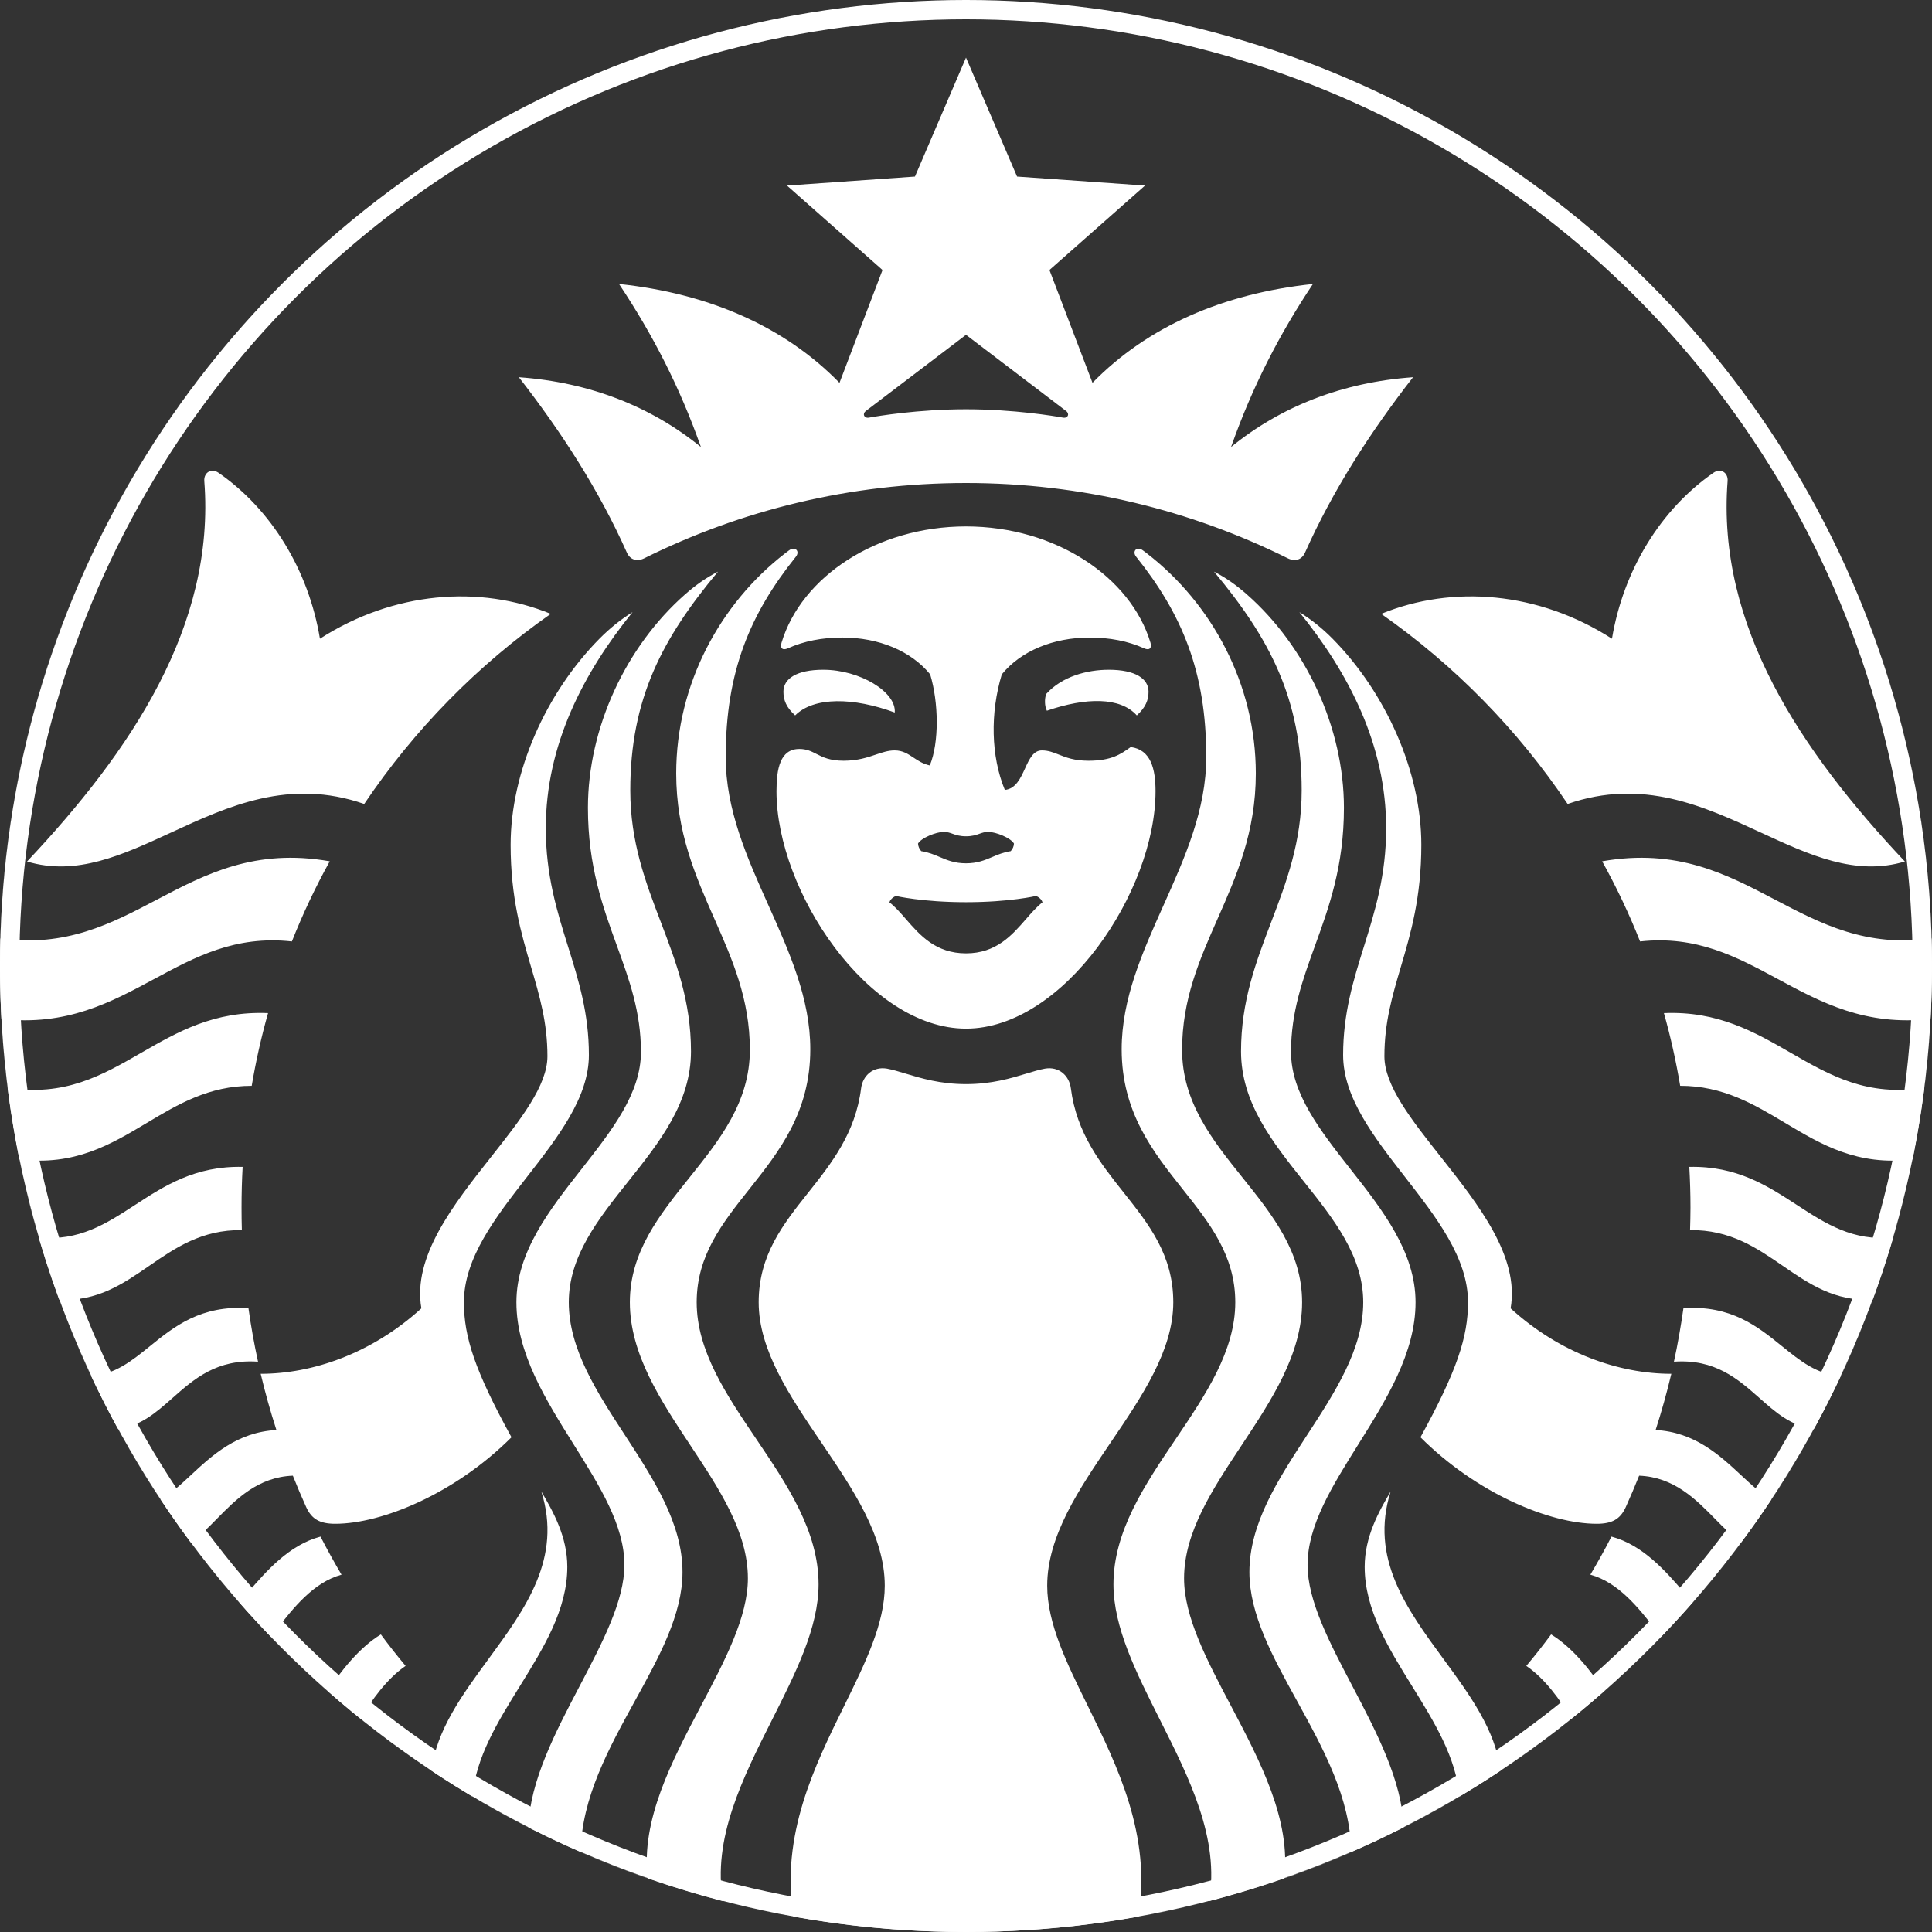 <svg width="100" height="100" viewBox="0 0 100 100" fill="none" xmlns="http://www.w3.org/2000/svg">
<rect x="0" y="0" width="100" height="100" fill="#333333" stroke="none"/>
<g clip-path="url(#clip0_93_6461)">
<path fill-rule="evenodd" clip-rule="evenodd" d="M50 21.184C52.477 21.184 54.589 21.538 55.028 21.618C55.279 21.659 55.376 21.416 55.18 21.273C55.009 21.146 50 17.33 50 17.33C50 17.33 44.989 21.146 44.815 21.273C44.625 21.416 44.721 21.659 44.97 21.618C45.412 21.538 47.524 21.184 50 21.184ZM46.036 46.704C46.108 46.472 46.37 46.375 46.37 46.375C46.37 46.375 47.745 46.698 50 46.698C52.256 46.698 53.628 46.375 53.628 46.375C53.628 46.375 53.888 46.472 53.96 46.704C53.661 46.934 53.389 47.247 53.101 47.577C52.379 48.408 51.563 49.346 50 49.346C48.435 49.346 47.619 48.409 46.896 47.579C46.608 47.248 46.335 46.934 46.036 46.704ZM49.306 43.156C49.478 43.218 49.669 43.286 50 43.286C50.332 43.286 50.523 43.218 50.695 43.156C50.838 43.105 50.969 43.058 51.157 43.059C51.552 43.062 52.317 43.371 52.483 43.664C52.474 43.81 52.419 43.94 52.314 44.056C51.936 44.114 51.647 44.237 51.359 44.359C50.972 44.523 50.59 44.685 50 44.685C49.41 44.685 49.027 44.523 48.641 44.359C48.353 44.237 48.063 44.114 47.684 44.056C47.579 43.94 47.527 43.81 47.516 43.664C47.681 43.371 48.449 43.062 48.844 43.059C49.032 43.058 49.163 43.105 49.306 43.156ZM99.603 56.295C99.752 55.122 99.857 53.937 99.923 52.742C96.553 53.118 94.263 51.884 92.027 50.678C89.895 49.529 87.813 48.407 84.89 48.73C84.324 47.297 83.664 45.911 82.927 44.581C86.801 43.901 89.356 45.242 91.88 46.568C94.25 47.812 96.593 49.042 99.976 48.576C99.706 38.889 96.681 29.891 91.655 22.337C96.927 30.259 99.998 39.77 99.998 49.999C99.998 53.536 99.631 56.987 98.933 60.316C98.954 60.214 98.975 60.111 98.996 60.009C96.143 60.361 94.266 59.239 92.4 58.123C90.788 57.159 89.184 56.2 86.966 56.201C86.751 54.923 86.472 53.667 86.124 52.438C88.909 52.318 90.824 53.419 92.689 54.493C94.705 55.654 96.664 56.782 99.603 56.295ZM98.663 61.527C98.462 62.374 98.238 63.216 97.991 64.051C95.909 64.257 94.495 63.337 93.007 62.368C91.49 61.38 89.896 60.342 87.439 60.398C87.477 61.094 87.499 61.792 87.499 62.502C87.499 62.891 87.488 63.281 87.477 63.67C89.553 63.645 90.93 64.592 92.282 65.522C93.632 66.451 94.958 67.364 96.933 67.275C97.621 65.409 98.2 63.49 98.663 61.527ZM96.813 67.598C96.35 68.829 95.836 70.037 95.28 71.218C94.058 71.153 93.181 70.443 92.234 69.677C90.978 68.661 89.601 67.546 87.135 67.712C87.002 68.642 86.842 69.57 86.643 70.481C88.772 70.331 89.953 71.376 91.067 72.36C91.919 73.114 92.731 73.832 93.896 73.951C93.212 75.208 92.474 76.422 91.688 77.607C91.164 77.327 90.664 76.862 90.121 76.357C89.01 75.323 87.721 74.125 85.694 74.018C86.004 73.059 86.275 72.088 86.508 71.108C83.822 71.108 80.757 70.061 78.189 67.72C78.658 65.047 76.524 62.347 74.572 59.877C73.06 57.964 71.657 56.189 71.657 54.672C71.657 52.928 72.066 51.544 72.505 50.057C73.016 48.328 73.568 46.461 73.568 43.727C73.568 39.953 71.734 35.859 68.974 33.059C68.435 32.515 67.886 32.076 67.256 31.682C69.796 34.821 71.748 38.551 71.748 42.866C71.748 45.309 71.169 47.164 70.601 48.981C70.055 50.728 69.52 52.441 69.52 54.608C69.52 56.8 71.112 58.847 72.715 60.909C74.343 63.002 75.984 65.112 75.984 67.405C75.984 69.203 75.412 70.953 73.523 74.393C76.425 77.292 80.208 78.871 82.646 78.871C83.438 78.871 83.863 78.634 84.147 78.013C84.39 77.474 84.621 76.93 84.841 76.381C86.647 76.451 87.78 77.606 88.785 78.63C89.241 79.094 89.671 79.532 90.125 79.829C89.329 80.899 88.491 81.936 87.612 82.938C87.469 82.779 87.318 82.604 87.159 82.419C86.238 81.351 85.044 79.965 83.408 79.534C83.068 80.202 82.698 80.859 82.317 81.505C83.784 81.905 84.844 83.265 85.674 84.33C85.778 84.463 85.878 84.592 85.975 84.713C85.034 85.694 84.051 86.629 83.032 87.53C82.394 86.538 81.398 85.274 80.285 84.597C79.875 85.154 79.447 85.698 79.001 86.227C79.951 86.87 80.787 88.018 81.329 88.963C80.149 89.913 78.927 90.81 77.668 91.652C77.409 89.546 76.067 87.716 74.717 85.875C72.809 83.273 70.886 80.65 71.98 77.198C71.37 78.234 70.636 79.537 70.636 81.097C70.636 83.314 71.861 85.292 73.09 87.276C74.227 89.111 75.367 90.95 75.542 92.988C74.597 93.549 73.635 94.08 72.656 94.581C72.573 92.177 71.25 89.657 69.99 87.255C68.807 85.001 67.679 82.851 67.679 80.997C67.679 78.955 68.962 76.907 70.298 74.774C71.752 72.453 73.269 70.032 73.269 67.405C73.269 64.804 71.552 62.616 69.889 60.499C68.332 58.514 66.823 56.592 66.823 54.451C66.823 52.377 67.425 50.715 68.065 48.95C68.789 46.953 69.562 44.824 69.562 41.814C69.562 37.662 67.593 33.457 64.542 30.77C64.004 30.296 63.477 29.915 62.836 29.586C65.71 33.032 67.375 36.163 67.375 40.909C67.375 43.586 66.582 45.666 65.794 47.735C65.013 49.783 64.236 51.822 64.236 54.421C64.236 57.074 65.873 59.129 67.481 61.148C69.034 63.098 70.561 65.015 70.561 67.405C70.561 69.823 69.107 72.053 67.644 74.296C66.161 76.569 64.669 78.857 64.669 81.37C64.669 83.563 65.876 85.755 67.135 88.041C68.487 90.499 69.9 93.065 69.94 95.859C68.8 96.355 67.643 96.808 66.469 97.218C66.835 94.212 65.223 91.154 63.702 88.27C62.464 85.922 61.287 83.689 61.287 81.693C61.287 79.307 62.757 77.087 64.255 74.824C65.811 72.475 67.397 70.079 67.397 67.405C67.397 64.801 65.864 62.888 64.321 60.962C62.758 59.012 61.185 57.048 61.185 54.34C61.185 51.717 62.092 49.664 63.021 47.56C63.998 45.347 65.001 43.078 65.001 40.031C65.001 35.398 62.712 31.229 59.365 28.645C59.347 28.63 59.328 28.616 59.309 28.601C59.258 28.562 59.207 28.523 59.153 28.485C58.838 28.253 58.584 28.534 58.805 28.813C61.168 31.767 62.436 34.755 62.436 39.18C62.436 41.921 61.324 44.402 60.221 46.864C59.135 49.288 58.057 51.694 58.057 54.31C58.057 57.571 59.676 59.611 61.215 61.551C62.609 63.307 63.938 64.981 63.938 67.405C63.938 69.918 62.407 72.184 60.855 74.484C59.255 76.853 57.632 79.258 57.632 82.005C57.632 84.238 58.812 86.58 60.032 89.003C61.557 92.029 63.145 95.182 62.577 98.405C78.372 94.312 91.137 82.691 96.813 67.598ZM62.491 98.427C61.315 98.727 60.129 98.986 58.935 99.203C59.589 94.97 57.849 91.437 56.298 88.285C55.203 86.062 54.203 84.028 54.203 82.074C54.203 79.503 55.853 77.072 57.494 74.655C59.116 72.265 60.729 69.889 60.729 67.405C60.729 64.963 59.468 63.373 58.168 61.734C56.963 60.215 55.724 58.654 55.428 56.334C55.343 55.677 54.815 55.188 54.087 55.312C53.794 55.366 53.475 55.462 53.12 55.57C52.319 55.813 51.327 56.113 50 56.113C48.675 56.113 47.682 55.813 46.88 55.571C46.523 55.462 46.203 55.366 45.909 55.312C45.185 55.188 44.655 55.677 44.57 56.334C44.275 58.655 43.036 60.216 41.83 61.735C40.53 63.373 39.269 64.963 39.269 67.405C39.269 69.889 40.882 72.265 42.504 74.655C44.145 77.072 45.795 79.503 45.795 82.074C45.795 84.028 44.794 86.061 43.7 88.285C42.148 91.436 40.408 94.97 41.063 99.203C39.841 98.981 38.627 98.715 37.424 98.405C36.855 95.182 38.444 92.029 39.968 89.003C41.189 86.58 42.369 84.238 42.369 82.005C42.369 79.258 40.745 76.853 39.145 74.484C37.591 72.185 36.06 69.919 36.06 67.405C36.06 64.982 37.389 63.308 38.783 61.551C40.322 59.611 41.941 57.571 41.941 54.31C41.941 51.694 40.863 49.288 39.777 46.864C38.674 44.402 37.562 41.921 37.562 39.18C37.562 34.755 38.827 31.767 41.196 28.813C41.417 28.534 41.16 28.253 40.842 28.485C40.806 28.511 40.771 28.538 40.736 28.565C40.701 28.591 40.666 28.618 40.63 28.645C37.289 31.229 35 35.398 35 40.031C35 43.078 36.002 45.347 36.978 47.56C37.907 49.664 38.813 51.717 38.813 54.341C38.813 57.049 37.24 59.012 35.677 60.963C34.134 62.888 32.601 64.801 32.601 67.405C32.601 70.079 34.187 72.475 35.743 74.824C37.241 77.087 38.711 79.307 38.711 81.693C38.711 83.69 37.533 85.924 36.295 88.273C34.775 91.156 33.164 94.213 33.526 97.218C32.353 96.808 31.195 96.355 30.055 95.859C30.097 93.066 31.509 90.5 32.861 88.043C34.12 85.756 35.326 83.564 35.326 81.37C35.326 78.857 33.836 76.569 32.355 74.296C30.892 72.053 29.44 69.823 29.44 67.405C29.44 65.015 30.966 63.098 32.52 61.148C34.128 59.129 35.765 57.074 35.765 54.421C35.765 51.822 34.987 49.783 34.206 47.735C33.416 45.666 32.623 43.586 32.623 40.909C32.623 36.163 34.288 33.032 37.165 29.586C36.524 29.915 35.994 30.296 35.453 30.771C32.405 33.457 30.431 37.662 30.431 41.814C30.431 44.824 31.205 46.953 31.93 48.95C32.572 50.715 33.175 52.377 33.175 54.451C33.175 56.592 31.666 58.514 30.109 60.499C28.446 62.616 26.729 64.804 26.729 67.405C26.729 70.032 28.246 72.454 29.7 74.774C31.036 76.907 32.319 78.955 32.319 80.997C32.319 82.851 31.192 85.001 30.01 87.255C28.75 89.657 27.428 92.177 27.344 94.581C26.364 94.081 25.4 93.549 24.453 92.988C24.629 90.95 25.769 89.111 26.907 87.276C28.136 85.292 29.363 83.314 29.363 81.097C29.363 79.537 28.628 78.234 28.018 77.198C29.112 80.65 27.189 83.273 25.281 85.875C23.931 87.716 22.589 89.547 22.33 91.652C21.066 90.81 19.846 89.91 18.667 88.963C19.21 88.019 20.047 86.87 20.994 86.227C20.55 85.697 20.123 85.154 19.713 84.598C18.598 85.274 17.604 86.539 16.966 87.53C15.947 86.63 14.964 85.694 14.023 84.714C14.124 84.587 14.228 84.453 14.336 84.315C15.166 83.252 16.218 81.903 17.678 81.505C17.296 80.859 16.933 80.202 16.59 79.534C14.954 79.965 13.76 81.351 12.839 82.419C12.68 82.604 12.529 82.779 12.386 82.938C11.506 81.936 10.667 80.899 9.87 79.829C10.324 79.532 10.753 79.095 11.209 78.63C12.214 77.606 13.347 76.451 15.158 76.381C15.376 76.93 15.607 77.474 15.851 78.013C16.135 78.634 16.56 78.871 17.35 78.871C19.79 78.871 23.573 77.292 26.474 74.393C24.583 70.953 24.012 69.203 24.012 67.405C24.012 65.112 25.654 63.002 27.283 60.909C28.888 58.847 30.481 56.8 30.481 54.608C30.481 52.441 29.945 50.728 29.398 48.982C28.83 47.164 28.25 45.309 28.25 42.866C28.25 38.551 30.202 34.821 32.742 31.682C32.112 32.077 31.566 32.516 31.027 33.059C28.261 35.859 26.43 39.953 26.43 43.728C26.43 46.461 26.98 48.328 27.489 50.057C27.928 51.544 28.335 52.928 28.335 54.672C28.335 56.189 26.934 57.963 25.424 59.876C23.474 62.346 21.341 65.047 21.811 67.72C19.241 70.061 16.174 71.108 13.493 71.108C13.726 72.088 13.997 73.059 14.307 74.018C12.273 74.126 10.981 75.327 9.869 76.362C9.329 76.865 8.831 77.328 8.31 77.607C7.526 76.422 6.786 75.208 6.102 73.951C7.266 73.832 8.078 73.114 8.929 72.361C10.043 71.376 11.226 70.331 13.355 70.481C13.155 69.565 12.99 68.641 12.86 67.712C10.395 67.546 9.016 68.662 7.76 69.678C6.814 70.444 5.937 71.153 4.718 71.218C4.132 69.978 3.599 68.707 3.116 67.413C10.186 86.442 28.509 100 50 100C54.313 100 58.498 99.454 62.491 98.427ZM3.065 67.276C1.082 61.891 0 56.072 0 49.999C0 32.657 8.829 17.377 22.238 8.41C9.199 17.132 0.491 31.824 0.022 48.576C3.405 49.042 5.749 47.812 8.118 46.568C10.642 45.242 13.196 43.901 17.068 44.581C16.326 45.92 15.671 47.306 15.108 48.73C12.185 48.407 10.102 49.53 7.969 50.679C5.733 51.884 3.443 53.118 0.074 52.742C0.141 53.938 0.243 55.122 0.395 56.295C3.333 56.782 5.291 55.654 7.307 54.494C9.172 53.42 11.087 52.318 13.874 52.438C13.524 53.676 13.242 54.933 13.029 56.202C10.812 56.2 9.209 57.159 7.597 58.123C5.731 59.239 3.854 60.361 1.002 60.009C1.281 61.378 1.618 62.725 2.004 64.051C4.088 64.257 5.503 63.336 6.991 62.367C8.509 61.38 10.102 60.342 12.559 60.398C12.521 61.094 12.502 61.792 12.502 62.502C12.502 62.891 12.507 63.281 12.518 63.67C10.443 63.645 9.069 64.592 7.719 65.522C6.369 66.453 5.043 67.367 3.065 67.276ZM28.506 31.773C24.826 30.265 20.37 30.613 16.56 33.059C15.972 29.517 14.053 26.372 11.314 24.473C10.933 24.21 10.541 24.462 10.574 24.901C11.154 32.383 6.778 38.882 1.4 44.592C3.951 45.358 6.328 44.26 8.852 43.094C11.812 41.727 14.972 40.267 18.852 41.613C21.439 37.768 24.711 34.432 28.506 31.773ZM40.453 33.264C41.472 29.873 45.359 27.248 50 27.248C54.642 27.248 58.526 29.873 59.548 33.264C59.622 33.523 59.517 33.692 59.216 33.556C58.391 33.181 57.43 32.999 56.4 32.999C54.509 32.999 52.839 33.697 51.853 34.904C51.248 36.9 51.287 39.139 52.01 40.887C52.573 40.83 52.821 40.287 53.055 39.775C53.275 39.294 53.483 38.841 53.926 38.841C54.257 38.841 54.512 38.942 54.8 39.056C55.175 39.205 55.606 39.376 56.337 39.376C57.529 39.376 58.007 39.039 58.526 38.667C59.57 38.802 59.81 39.796 59.81 40.956C59.81 46.127 55.056 53.242 50 53.242C44.945 53.242 40.191 46.127 40.191 40.956C40.191 39.796 40.376 38.766 41.375 38.766C41.753 38.766 41.992 38.888 42.257 39.023C42.584 39.19 42.95 39.376 43.664 39.376C44.393 39.376 44.899 39.205 45.338 39.056C45.676 38.942 45.975 38.841 46.306 38.841C46.722 38.841 46.995 39.022 47.284 39.215C47.523 39.374 47.774 39.541 48.126 39.619C48.62 38.429 48.584 36.345 48.145 34.904C47.159 33.697 45.492 32.998 43.598 32.998C42.565 32.998 41.615 33.181 40.782 33.556C40.478 33.692 40.373 33.523 40.453 33.264ZM54.15 35.92C54.973 35.008 56.276 34.666 57.389 34.666C58.766 34.666 59.448 35.13 59.448 35.801C59.448 36.234 59.299 36.613 58.841 37.03C57.985 36.069 56.201 36.093 54.186 36.787C54.062 36.538 54.062 36.168 54.15 35.92ZM46.312 36.88C44.18 36.093 42.129 36.055 41.157 37.029C40.696 36.613 40.55 36.234 40.55 35.801C40.55 35.13 41.234 34.666 42.612 34.666C44.509 34.666 46.403 35.82 46.312 36.88ZM63.719 23.139C66.293 21.044 69.476 19.785 73.14 19.525H73.14C70.939 22.35 68.993 25.365 67.549 28.6C67.386 28.968 67.041 29.086 66.66 28.899C61.638 26.405 55.983 25 50 25C44.017 25 38.358 26.405 33.341 28.899C32.96 29.086 32.609 28.968 32.446 28.6C31.005 25.365 29.053 22.35 26.855 19.525C30.522 19.785 33.706 21.044 36.279 23.139C35.185 20.039 33.794 17.33 32.041 14.699C36.704 15.193 40.605 16.902 43.452 19.815L45.679 13.976L40.735 9.605L47.358 9.139L50 2.982L52.643 9.139L59.266 9.605L54.319 13.976L56.547 19.815C59.393 16.902 63.297 15.193 67.957 14.699C66.201 17.33 64.813 20.039 63.719 23.139ZM91.145 43.094C88.185 41.727 85.023 40.267 81.141 41.613C78.557 37.767 75.286 34.431 71.492 31.773C75.172 30.265 79.628 30.613 83.435 33.059C84.026 29.517 85.948 26.372 88.686 24.473C89.059 24.21 89.457 24.462 89.421 24.901C88.844 32.383 93.217 38.882 98.596 44.592C96.044 45.358 93.668 44.26 91.145 43.094Z" fill="white"/>
<circle cx="50" cy="50" r="49.5" stroke="white"/>
</g>
<defs>
<clipPath id="clip0_93_6461">
<rect width="99.998" height="100" fill="white"/>
</clipPath>
</defs>
</svg>
